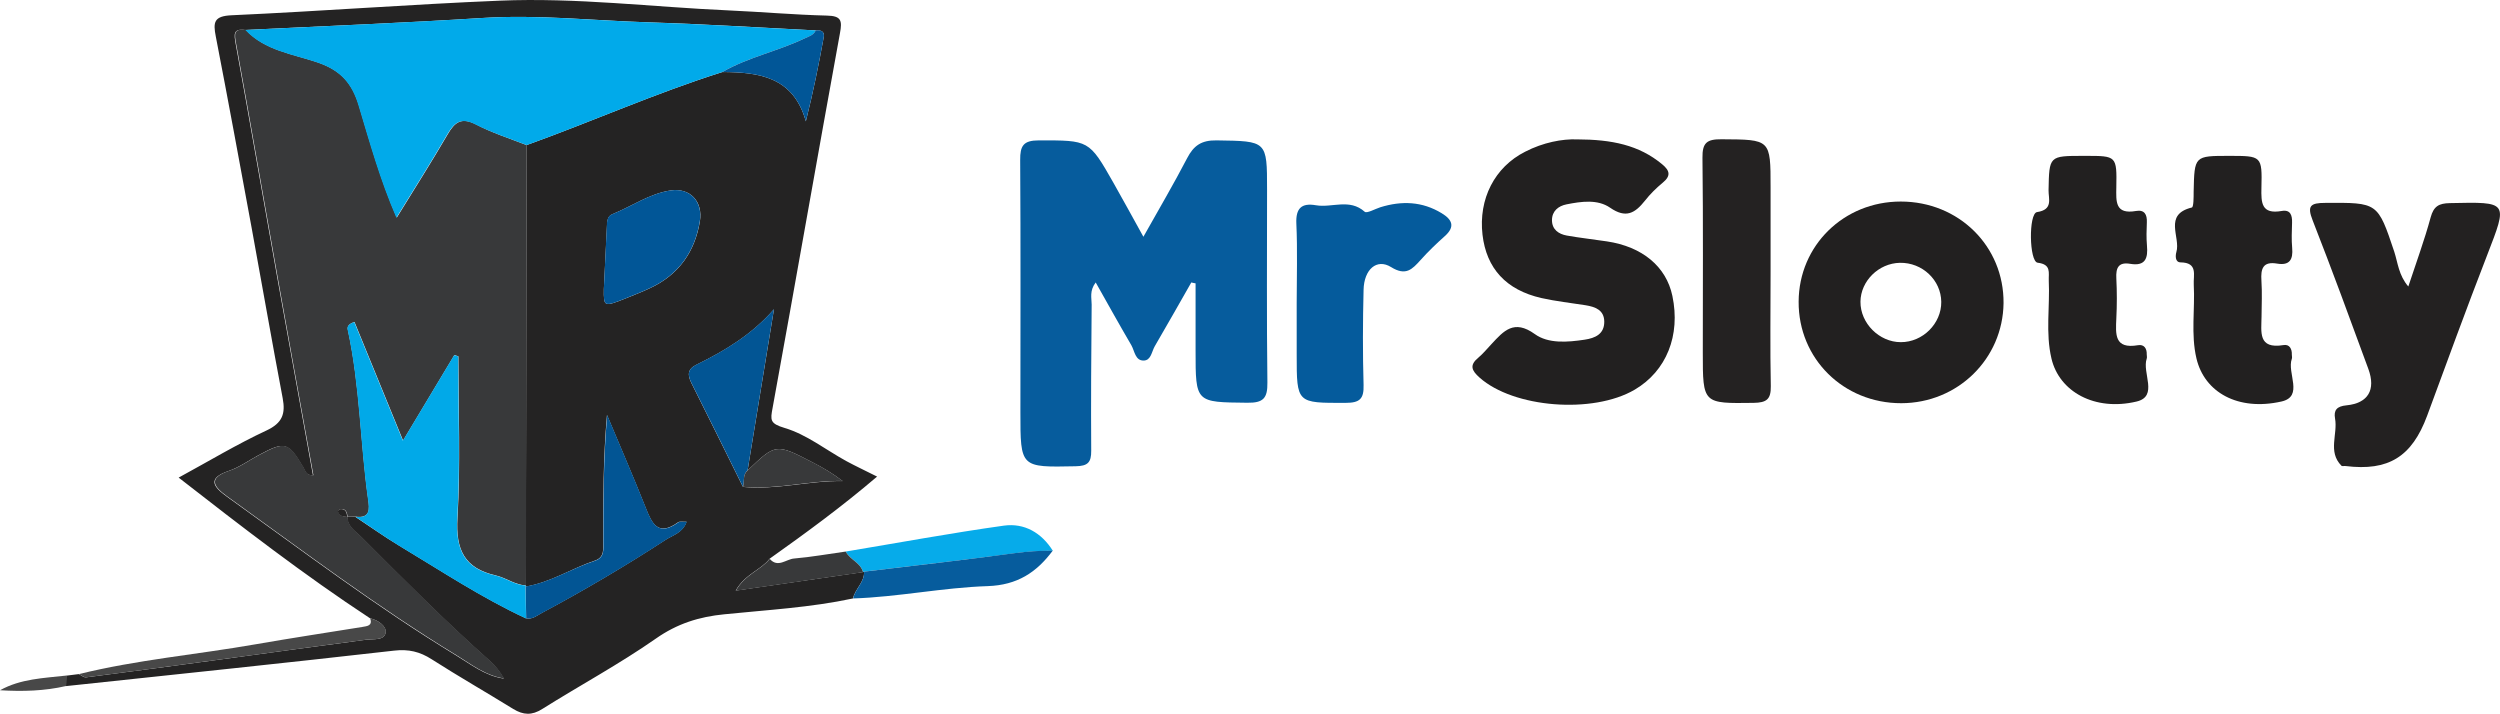 <?xml version="1.0" encoding="utf-8"?>
<!-- Generator: Adobe Illustrator 24.3.0, SVG Export Plug-In . SVG Version: 6.00 Build 0)  -->
<svg version="1.1" id="Layer_1" xmlns="http://www.w3.org/2000/svg" xmlns:xlink="http://www.w3.org/1999/xlink" x="0px" y="0px"
	 viewBox="0 0 222.78 63.6" style="enable-background:new 0 0 222.78 63.6;" xml:space="preserve">
<style type="text/css">
	.st0{fill:#242323;}
	.st1{fill:#065C9D;}
	.st2{fill:#222020;}
	.st3{fill:#232121;}
	.st4{fill:#242222;}
	.st5{fill:#055B9C;}
	.st6{fill:#06ABEA;}
	.st7{fill:#484848;}
	.st8{fill:#38393A;}
	.st9{fill:#01AAEA;}
	.st10{fill:#01A9E8;}
	.st11{fill:#015697;}
	.st12{fill:#025594;}
</style>
<g>
	<path class="st0" d="M76.01,53.33c-3.78,0.81-7.63,1.02-11.46,1.41c-2.25,0.22-4.2,0.83-6.11,2.17c-3.25,2.27-6.76,4.16-10.12,6.27
		c-0.93,0.59-1.69,0.54-2.58,0c-2.41-1.49-4.88-2.9-7.27-4.43c-1.06-0.68-2.06-0.92-3.36-0.77c-9.74,1.11-19.48,2.12-29.23,3.16
		c0.01-0.31,0.02-0.62,0.02-0.93c0.37-0.05,0.74-0.09,1.12-0.14c0.22,0.1,0.45,0.32,0.65,0.29c4.03-0.52,8.06-1.06,12.09-1.61
		c4.28-0.58,8.55-1.18,12.83-1.74c0.67-0.09,1.64,0.09,1.77-0.62c0.1-0.57-0.65-1.13-1.38-1.29c-5.89-3.87-11.45-8.17-17.06-12.54
		c2.72-1.48,5.21-2.98,7.83-4.2c1.43-0.67,1.7-1.5,1.44-2.88c-0.96-5.06-1.84-10.13-2.77-15.2c-1.05-5.68-2.09-11.36-3.19-17.03
		c-0.25-1.27-0.17-1.82,1.42-1.89C28.62,1,36.56,0.39,44.52,0.06c6.83-0.29,13.64,0.57,20.46,0.87c2.91,0.13,5.81,0.39,8.71,0.46
		c1.28,0.03,1.37,0.44,1.16,1.57c-2.03,11.12-3.97,22.26-6,33.38c-0.2,1.08-0.27,1.4,1.08,1.8c1.95,0.58,3.65,1.94,5.47,2.94
		c0.83,0.45,1.69,0.85,2.76,1.39c-3.14,2.68-6.34,5.02-9.58,7.32c-0.77,1.01-2.18,1.35-3.02,2.84c3.99-0.58,7.66-1.11,11.34-1.65
		L77,50.94C77.04,51.89,76.2,52.48,76.01,53.33z M45.77,61.17c0.05,0.03,0.1,0.06,0.15,0.09C45.87,61.23,45.82,61.2,45.77,61.17
		c-0.06-0.02-0.11-0.05-0.16-0.08C45.67,61.11,45.72,61.14,45.77,61.17z M66.62,41.92c0.78-4.79,1.57-9.58,2.35-14.36
		c-1.93,2.21-4.32,3.68-6.87,4.92c-0.85,0.41-0.85,0.93-0.48,1.67c1.54,3.07,3.06,6.16,4.59,9.24c2.98,0.29,5.89-0.57,8.88-0.52
		c-0.88-0.68-1.77-1.2-2.69-1.67C69.14,39.51,69.14,39.52,66.62,41.92z M46.84,52.27l0.02-0.1c0.02-13.08,0.04-26.16,0.06-39.24
		c5.84-2.1,11.52-4.64,17.45-6.51c3.29,0.01,6.34,0.44,7.44,4.39c0.65-2.57,1.15-5.05,1.6-7.52c0.09-0.47-0.26-0.64-0.72-0.58
		c-4.98-0.25-9.95-0.57-14.93-0.72c-4.91-0.16-9.81-0.7-14.74-0.39c-7.05,0.45-14.11,0.72-21.16,1.07
		c-1.09-0.14-1.01,0.37-0.86,1.23c1.26,6.87,2.44,13.76,3.67,20.63c1.06,5.94,2.15,11.87,3.22,17.83c-0.65,0.02-0.7-0.42-0.88-0.72
		c-1.34-2.26-1.63-2.34-3.95-1.09c-0.89,0.48-1.73,1.09-2.67,1.41c-1.99,0.67-1.34,1.45-0.19,2.28c6.74,4.83,13.35,9.85,20.44,14.16
		c1.32,0.8,2.58,1.82,4.25,2.07c-0.35-0.62-0.77-1.15-1.27-1.59c-3.96-3.51-7.68-7.27-11.42-11.01c-0.52-0.52-1.24-0.92-1.26-1.8
		l0.01-0.01c0.24,0,0.48-0.01,0.71-0.01c1.29,0.85,2.55,1.75,3.88,2.55c3.74,2.24,7.38,4.66,11.34,6.5
		c0.56,0.11,0.96-0.25,1.39-0.48c3.78-2.02,7.46-4.19,11.04-6.52c0.65-0.42,1.53-0.62,1.87-1.61c-0.31,0.02-0.61-0.06-0.77,0.06
		c-1.78,1.28-2.32,0.1-2.88-1.32c-1.1-2.77-2.29-5.5-3.44-8.25c-0.34,3.8-0.34,7.52-0.34,11.25c0,0.68,0.14,1.44-0.75,1.73
		C50.93,50.66,49.05,51.91,46.84,52.27z M53.81,25.75c-0.02,1.62-0.01,1.62,2.07,0.79c0.7-0.28,1.4-0.56,2.08-0.88
		c2.53-1.19,3.96-3.22,4.41-5.93c0.29-1.76-0.86-3.01-2.6-2.76c-1.89,0.28-3.47,1.42-5.21,2.12c-0.46,0.19-0.46,0.7-0.48,1.14
		C54,21.85,53.92,23.48,53.81,25.75z"/>
	<path class="st1" d="M106.16,25.17c-1.08,1.9-2.16,3.8-3.26,5.69c-0.27,0.47-0.33,1.26-0.98,1.27c-0.76,0.02-0.81-0.85-1.1-1.36
		c-1.06-1.81-2.08-3.65-3.18-5.6c-0.57,0.75-0.36,1.39-0.36,1.97c-0.04,4.34-0.07,8.68-0.04,13.02c0.01,1.05-0.3,1.37-1.39,1.39
		c-4.93,0.1-4.92,0.14-4.92-4.83c0-7.49,0.03-14.98-0.02-22.46c-0.01-1.26,0.28-1.75,1.66-1.75c4.47,0,4.47-0.06,6.65,3.78
		c0.86,1.51,1.68,3.03,2.67,4.81c1.41-2.51,2.71-4.72,3.89-6.99c0.59-1.14,1.28-1.62,2.63-1.6c4.5,0.07,4.5,0.01,4.5,4.4
		c0,5.73-0.04,11.45,0.03,17.18c0.02,1.41-0.37,1.82-1.8,1.8c-4.6-0.05-4.6,0.01-4.6-4.64c0-2,0-4,0-6
		C106.4,25.23,106.28,25.2,106.16,25.17z"/>
	<path class="st2" d="M140.53,12.42c3.1,0.01,5.52,0.5,7.59,2.22c0.69,0.57,0.79,1.03,0.05,1.64c-0.58,0.48-1.13,1.02-1.59,1.61
		c-0.88,1.1-1.68,1.6-3.1,0.62c-1.11-0.77-2.57-0.56-3.88-0.3c-0.72,0.14-1.3,0.59-1.3,1.41c0,0.83,0.59,1.24,1.32,1.37
		c1.18,0.21,2.38,0.34,3.57,0.52c3.16,0.47,5.29,2.24,5.84,4.86c0.74,3.52-0.53,6.69-3.35,8.35c-3.74,2.2-10.81,1.62-13.83-1.07
		c-0.72-0.64-0.92-1.11-0.11-1.78c0.43-0.36,0.79-0.81,1.18-1.22c1.08-1.16,1.99-2.22,3.85-0.88c1.2,0.87,2.91,0.73,4.44,0.5
		c0.94-0.14,1.76-0.5,1.75-1.61c-0.01-1.04-0.81-1.32-1.67-1.46c-1.31-0.21-2.64-0.35-3.93-0.64c-3.15-0.72-4.9-2.64-5.25-5.64
		c-0.37-3.19,1.08-6.03,3.8-7.4C137.51,12.69,139.23,12.37,140.53,12.42z"/>
	<path class="st3" d="M214.61,25.53c0.71-2.16,1.44-4.13,1.99-6.16c0.27-0.99,0.73-1.25,1.71-1.27c5.24-0.11,5.18-0.16,3.32,4.65
		c-1.84,4.74-3.58,9.52-5.34,14.29c-1.36,3.67-3.45,4.96-7.27,4.49c-0.12-0.02-0.31,0.04-0.37-0.03c-1.24-1.25-0.31-2.81-0.57-4.21
		c-0.13-0.73,0.15-1.09,1.02-1.17c1.93-0.19,2.63-1.38,1.95-3.24c-1.62-4.42-3.24-8.84-4.96-13.23c-0.52-1.31-0.21-1.57,1.12-1.57
		c4.69-0.03,4.67-0.06,6.15,4.36C213.68,23.43,213.75,24.53,214.61,25.53z"/>
	<path class="st2" d="M169.43,35.93c-5.15,0.01-9.18-3.97-9.15-9.05c0.02-5,4.02-8.92,9.1-8.92c5.17,0,9.2,3.98,9.16,9.05
		C178.48,31.98,174.46,35.92,169.43,35.93z M172.99,26.9c-0.02-1.94-1.69-3.52-3.69-3.48c-1.89,0.04-3.49,1.62-3.51,3.46
		c-0.02,1.92,1.67,3.61,3.59,3.61C171.34,30.5,173.01,28.83,172.99,26.9z"/>
	<path class="st2" d="M185.66,13.89c0.06,0,0.13,0,0.19,0c2.76,0,2.79,0,2.74,2.8c-0.02,1.27-0.12,2.44,1.76,2.11
		c0.75-0.13,0.99,0.32,0.96,1.01c-0.03,0.69-0.05,1.38,0.01,2.07c0.1,1.11-0.12,1.86-1.49,1.63c-1.05-0.18-1.29,0.36-1.24,1.29
		c0.06,1.19,0.06,2.39,0,3.58c-0.06,1.39-0.2,2.75,1.94,2.38c0.53-0.09,0.79,0.29,0.77,0.82c0,0.13,0.04,0.26,0,0.37
		c-0.44,1.27,1.06,3.36-0.9,3.83c-3.73,0.89-6.9-0.88-7.59-3.83c-0.54-2.28-0.13-4.63-0.24-6.94c-0.03-0.7,0.25-1.45-0.99-1.6
		c-0.76-0.09-0.82-4.39-0.06-4.51c1.46-0.22,1.02-1.18,1.03-1.95C182.61,13.89,182.59,13.89,185.66,13.89z"/>
	<path class="st2" d="M198.64,13.89c2.9,0,2.95,0,2.88,2.84c-0.03,1.34-0.01,2.39,1.81,2.07c0.78-0.14,0.94,0.39,0.92,1.04
		c-0.02,0.75-0.06,1.51,0.01,2.26c0.09,1.02-0.22,1.58-1.34,1.39c-1.28-0.22-1.47,0.47-1.4,1.52c0.07,1.06,0.02,2.13,0.01,3.2
		c-0.01,1.36-0.35,2.92,1.96,2.54c0.53-0.09,0.76,0.34,0.74,0.85c0,0.13,0.04,0.26,0,0.37c-0.46,1.26,1.09,3.36-0.93,3.81
		c-3.87,0.87-6.86-0.82-7.57-3.84c-0.51-2.16-0.12-4.38-0.24-6.57c-0.05-0.85,0.4-1.97-1.18-1.99c-0.49-0.01-0.46-0.6-0.37-0.92
		c0.4-1.32-1.19-3.34,1.38-3.97c0.16-0.04,0.16-0.92,0.16-1.41C195.55,13.89,195.54,13.89,198.64,13.89z"/>
	<path class="st4" d="M157.78,24.23c0,3.39-0.05,6.79,0.02,10.18c0.02,1.18-0.38,1.47-1.52,1.49c-4.54,0.06-4.54,0.1-4.54-4.48
		c0-5.78,0.04-11.57-0.03-17.35c-0.02-1.35,0.39-1.67,1.7-1.66c4.37,0.03,4.37-0.02,4.37,4.28
		C157.78,19.2,157.78,21.71,157.78,24.23z"/>
	<path class="st5" d="M115.55,27.08c0-2.39,0.08-4.78-0.03-7.16c-0.06-1.37,0.47-1.85,1.74-1.63c1.43,0.25,3-0.63,4.35,0.58
		c0.19,0.17,0.92-0.25,1.39-0.4c1.9-0.59,3.73-0.53,5.47,0.53c0.94,0.57,1.23,1.2,0.27,2.05c-0.75,0.67-1.48,1.37-2.15,2.12
		c-0.75,0.83-1.31,1.45-2.63,0.63c-1.27-0.79-2.41,0.2-2.45,2.03c-0.07,2.83-0.08,5.66,0,8.48c0.04,1.25-0.36,1.59-1.6,1.59
		c-4.36,0.01-4.36,0.06-4.36-4.29C115.55,30.1,115.55,28.59,115.55,27.08z"/>
	<path class="st6" d="M75.36,49.15c4.7-0.78,9.38-1.65,14.1-2.31c1.82-0.25,3.35,0.63,4.36,2.24c-1.13-0.01-2.25,0.07-3.38,0.22
		C85.97,49.9,81.48,50.4,77,50.94c0,0-0.09,0.04-0.09,0.04C76.68,50.13,75.74,49.87,75.36,49.15z"/>
	<path class="st1" d="M77,50.94c4.48-0.54,8.96-1.04,13.43-1.65c1.13-0.15,2.25-0.23,3.38-0.22c-1.44,1.94-3.16,3.07-5.79,3.16
		c-4.01,0.13-7.98,0.97-12,1.1C76.2,52.48,77.04,51.89,77,50.94z"/>
	<path class="st7" d="M32.99,55.1c0.74,0.16,1.49,0.72,1.38,1.29c-0.13,0.71-1.1,0.53-1.77,0.62c-4.28,0.56-8.55,1.16-12.83,1.74
		c-4.03,0.55-8.06,1.09-12.09,1.61c-0.2,0.03-0.44-0.19-0.65-0.29c5.19-1.28,10.52-1.74,15.77-2.66c3.15-0.55,6.32-1.03,9.48-1.54
		C32.73,55.79,33.21,55.77,32.99,55.1z"/>
	<path class="st8" d="M75.36,49.15c0.38,0.73,1.32,0.98,1.55,1.84c-3.67,0.53-7.35,1.07-11.34,1.65c0.84-1.49,2.25-1.84,3.02-2.84
		c0.73,0.84,1.47,0.02,2.18-0.03C72.31,49.64,73.83,49.36,75.36,49.15z"/>
	<path class="st7" d="M5.92,60.2c-0.01,0.31-0.02,0.62-0.02,0.93C3.96,61.58,2,61.63,0,61.51C1.85,60.48,3.9,60.43,5.92,60.2z"/>
	<path class="st8" d="M46.93,12.93c-0.02,13.08-0.04,26.16-0.06,39.24c-0.98-0.05-1.77-0.68-2.68-0.89
		c-2.81-0.64-3.59-2.3-3.42-5.12c0.28-4.79,0.08-9.6,0.08-14.41c-0.12-0.04-0.24-0.07-0.36-0.11c-1.46,2.43-2.91,4.86-4.57,7.62
		c-1.55-3.78-2.94-7.19-4.33-10.57c-0.63,0.21-0.64,0.49-0.59,0.71c1.09,4.98,1.1,10.08,1.81,15.1c0.12,0.84,0.22,1.72-1.12,1.54
		c-0.24,0-0.48,0.01-0.71,0.01c-0.06-0.37-0.13-0.73-0.63-0.69c-0.08,0.01-0.23,0.15-0.22,0.2c0.1,0.45,0.49,0.46,0.85,0.5
		c0.02,0.88,0.74,1.28,1.26,1.8c3.74,3.74,7.46,7.49,11.42,11.01c0.5,0.44,0.92,0.97,1.27,1.59c-1.67-0.24-2.92-1.26-4.25-2.07
		c-7.09-4.32-13.71-9.33-20.44-14.16c-1.15-0.83-1.8-1.61,0.19-2.28c0.94-0.32,1.78-0.94,2.67-1.41c2.33-1.25,2.61-1.17,3.95,1.09
		c0.18,0.3,0.23,0.75,0.88,0.72c-1.08-5.96-2.16-11.89-3.22-17.83c-1.23-6.88-2.41-13.76-3.67-20.63c-0.16-0.86-0.23-1.36,0.86-1.23
		c1.73,1.85,4.22,2.15,6.42,2.9c2.04,0.7,3.06,1.84,3.66,3.81c0.99,3.29,1.91,6.61,3.38,10.02c1.6-2.6,3.11-4.97,4.53-7.41
		c0.63-1.08,1.21-1.56,2.52-0.9C43.82,11.83,45.4,12.33,46.93,12.93z"/>
	<path class="st9" d="M46.93,12.93c-1.53-0.6-3.11-1.1-4.56-1.84c-1.3-0.66-1.88-0.19-2.52,0.9c-1.41,2.43-2.93,4.81-4.53,7.41
		c-1.48-3.41-2.39-6.73-3.38-10.02c-0.6-1.98-1.62-3.12-3.66-3.81c-2.2-0.75-4.69-1.05-6.42-2.9c7.05-0.35,14.11-0.63,21.16-1.07
		c4.94-0.31,9.83,0.24,14.74,0.39c4.98,0.16,9.95,0.48,14.93,0.72c-0.2,0.45-0.63,0.54-1.03,0.73c-2.37,1.13-5,1.66-7.29,2.98
		C58.44,8.29,52.77,10.83,46.93,12.93z"/>
	<path class="st10" d="M31.67,46.05c1.34,0.18,1.24-0.7,1.12-1.54c-0.71-5.02-0.72-10.13-1.81-15.1c-0.05-0.22-0.03-0.51,0.59-0.71
		c1.38,3.38,2.78,6.79,4.33,10.57c1.66-2.76,3.11-5.19,4.57-7.62c0.12,0.04,0.24,0.07,0.36,0.11c0,4.8,0.2,9.62-0.08,14.41
		c-0.16,2.83,0.62,4.49,3.42,5.12c0.91,0.21,1.7,0.84,2.68,0.89c0,0-0.02,0.1-0.02,0.1c0.02,0.95,0.03,1.89,0.05,2.84
		c-3.97-1.84-7.61-4.26-11.34-6.5C34.22,47.81,32.96,46.91,31.67,46.05z"/>
	<path class="st11" d="M53.81,25.75c0.11-2.27,0.19-3.89,0.26-5.52c0.02-0.45,0.01-0.96,0.48-1.14c1.74-0.7,3.32-1.84,5.21-2.12
		c1.74-0.26,2.89,1,2.6,2.76c-0.45,2.71-1.88,4.74-4.41,5.93c-0.68,0.32-1.38,0.6-2.08,0.88C53.8,27.37,53.79,27.37,53.81,25.75z"/>
	<path class="st12" d="M46.89,55.1c-0.02-0.95-0.04-1.89-0.05-2.84c2.21-0.36,4.09-1.61,6.18-2.29c0.88-0.29,0.75-1.05,0.75-1.73
		c0-3.72,0-7.45,0.34-11.25c1.15,2.75,2.34,5.48,3.44,8.25c0.56,1.42,1.1,2.6,2.88,1.32c0.16-0.12,0.46-0.04,0.77-0.06
		c-0.34,0.98-1.22,1.18-1.87,1.61c-3.58,2.33-7.27,4.5-11.04,6.52C47.86,54.85,47.45,55.22,46.89,55.1z"/>
	<path class="st12" d="M66.21,43.38c-1.53-3.08-3.04-6.17-4.59-9.24c-0.37-0.74-0.37-1.25,0.48-1.67c2.54-1.24,4.93-2.7,6.87-4.92
		c-0.78,4.79-1.57,9.58-2.35,14.36C66.17,42.32,66.35,42.89,66.21,43.38z"/>
	<path class="st11" d="M64.37,6.42c2.29-1.32,4.92-1.85,7.29-2.98c0.4-0.19,0.83-0.29,1.03-0.73c0.45-0.07,0.8,0.1,0.72,0.58
		c-0.45,2.48-0.95,4.95-1.6,7.52C70.71,6.87,67.66,6.43,64.37,6.42z"/>
	<path class="st8" d="M66.21,43.38c0.14-0.48-0.05-1.06,0.41-1.46c2.51-2.4,2.52-2.41,5.78-0.73c0.92,0.47,1.81,1,2.69,1.67
		C72.1,42.8,69.2,43.67,66.21,43.38z"/>
	<path class="st8" d="M45.77,61.16c-0.05-0.03-0.11-0.05-0.16-0.08C45.66,61.11,45.72,61.14,45.77,61.16L45.77,61.16z"/>
	<path class="st8" d="M45.77,61.17c0.05,0.03,0.11,0.06,0.16,0.08C45.88,61.22,45.82,61.19,45.77,61.17
		C45.77,61.16,45.77,61.17,45.77,61.17z"/>
	<path class="st0" d="M30.95,46.07c-0.36-0.04-0.75-0.05-0.85-0.5c-0.01-0.05,0.14-0.19,0.22-0.2
		C30.83,45.33,30.9,45.69,30.95,46.07C30.96,46.06,30.95,46.07,30.95,46.07z"/>
</g>
</svg>
